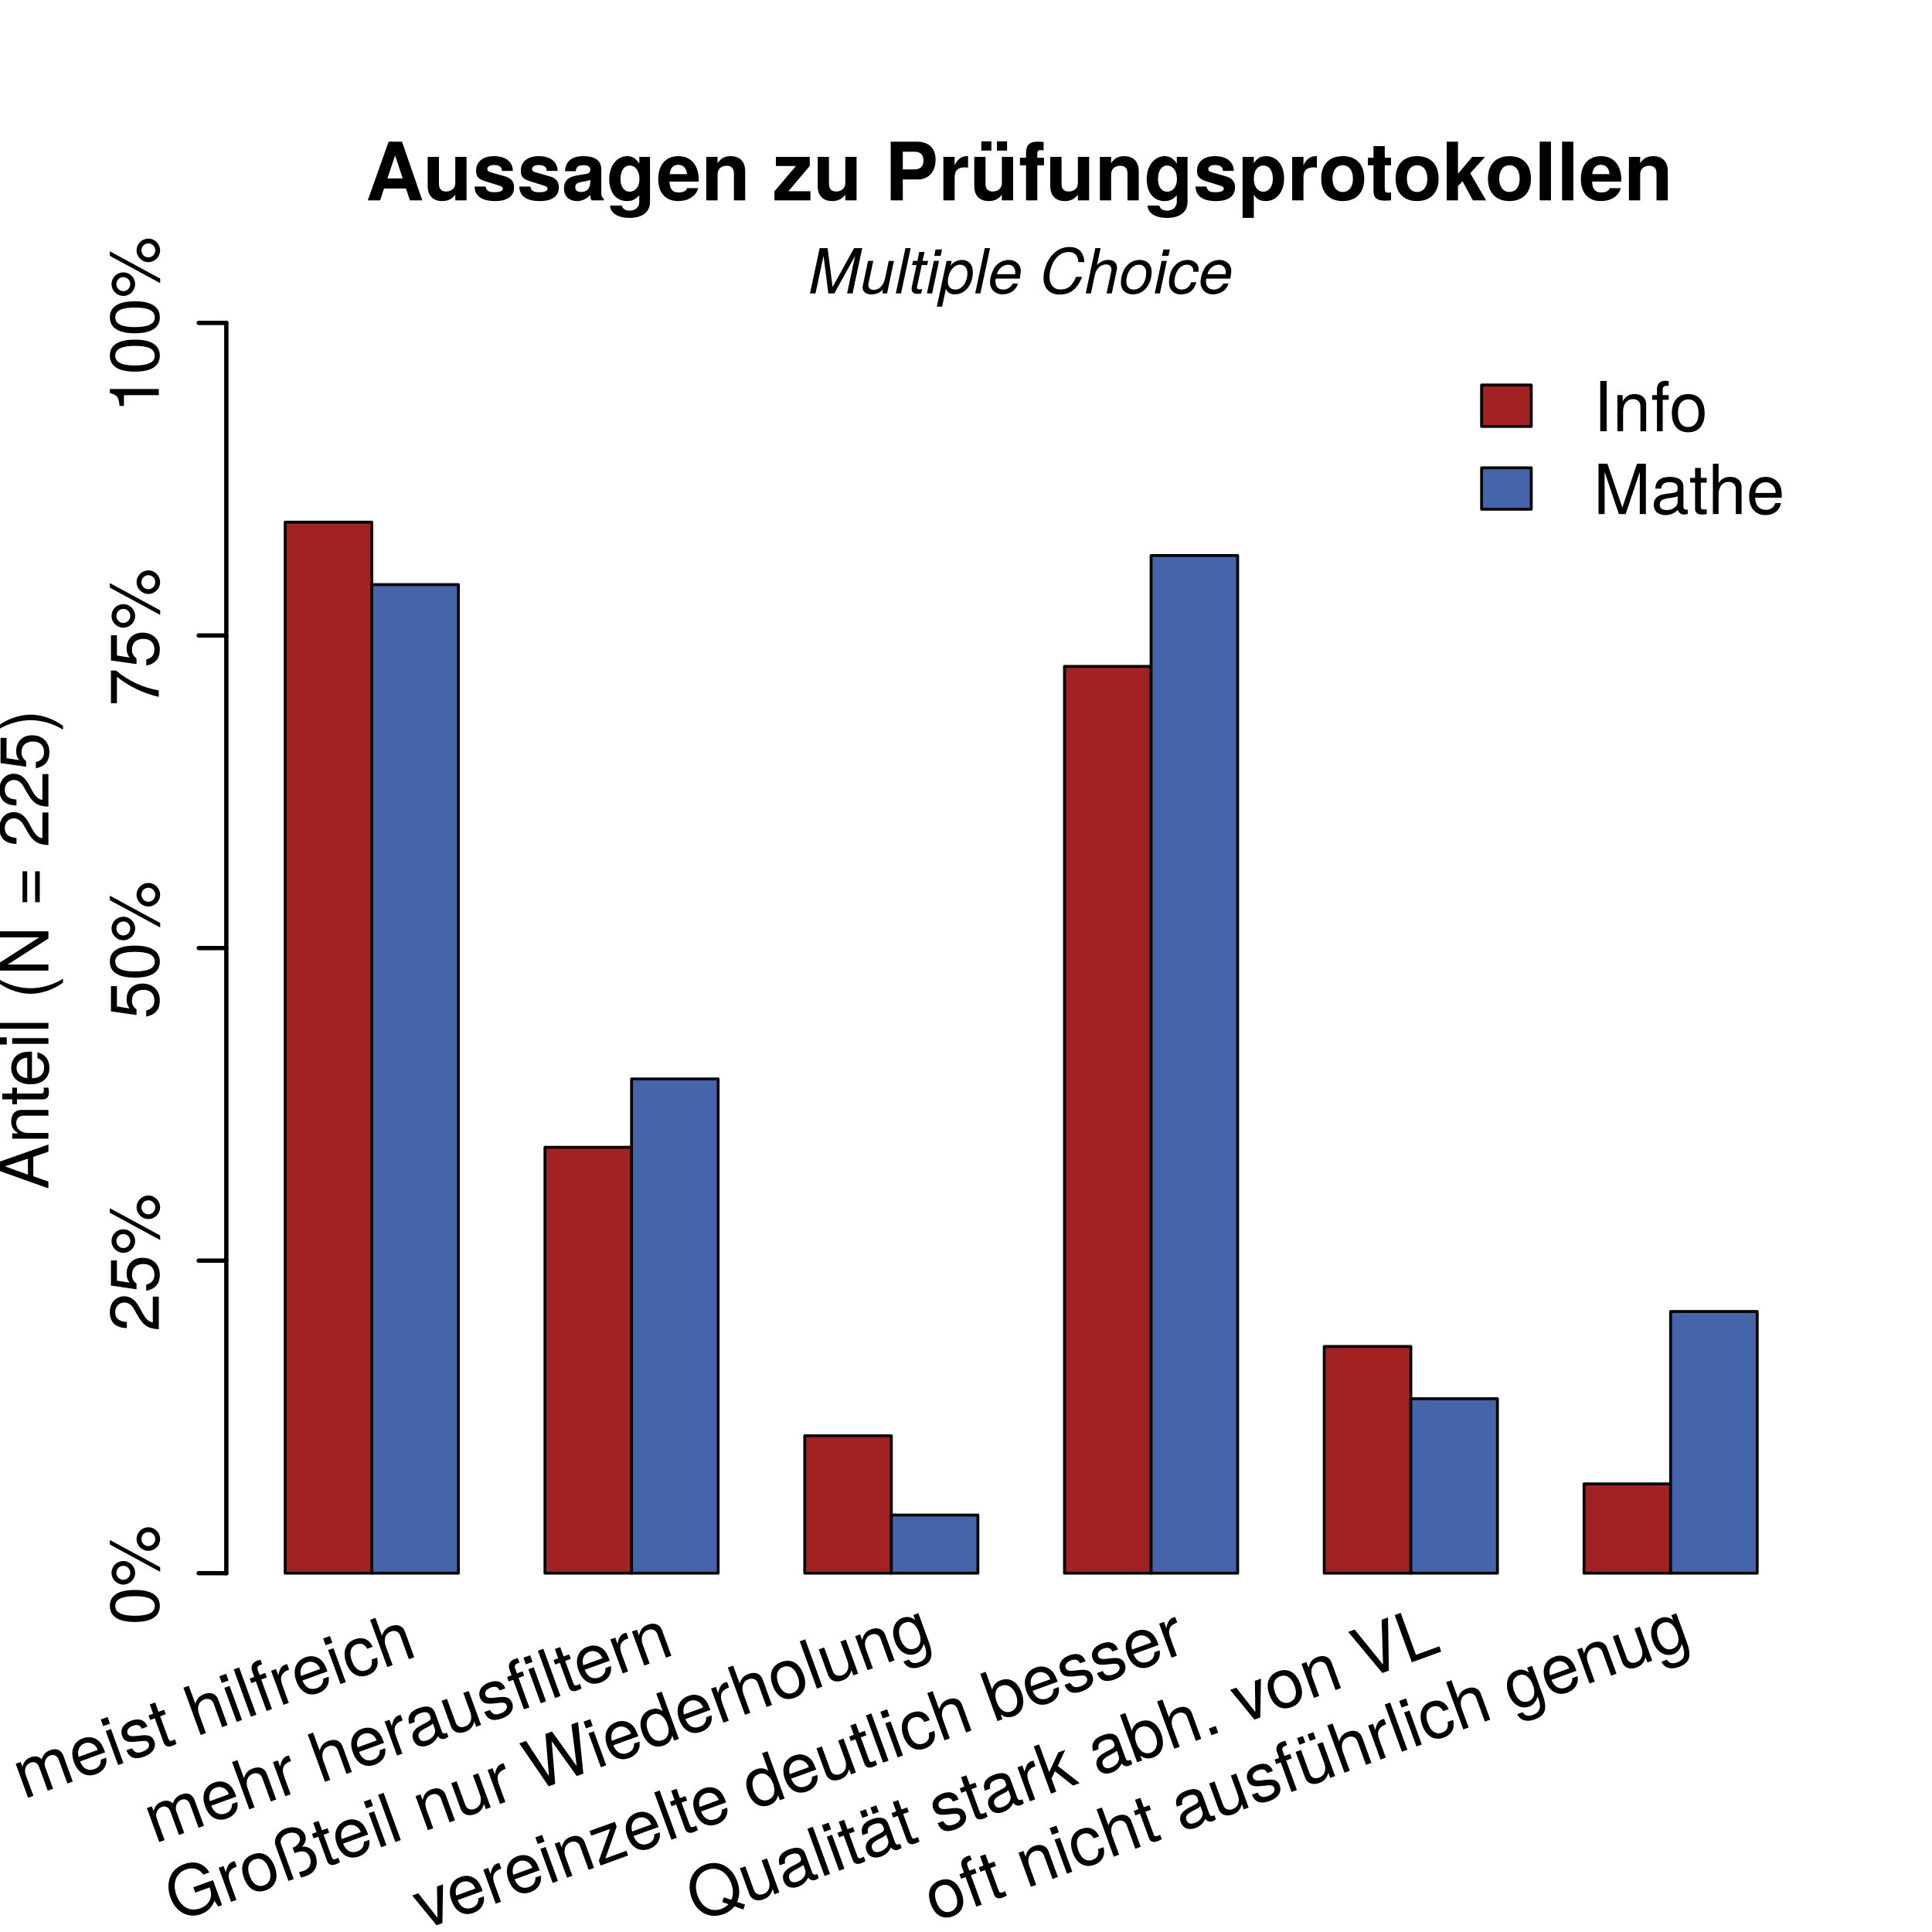 <?xml version="1.0" encoding="UTF-8"?>
<svg xmlns="http://www.w3.org/2000/svg" xmlns:xlink="http://www.w3.org/1999/xlink" width="504pt" height="504pt" viewBox="0 0 504 504" version="1.1">
<defs>
<g>
<symbol overflow="visible" id="glyph0-0">
<path style="stroke:none;" d=""/>
</symbol>
<symbol overflow="visible" id="glyph0-1">
<path style="stroke:none;" d="M 14.766 0 L 9.469 -15.312 L 5.984 -15.312 L 0.547 0 L 3.766 0 L 4.781 -3.094 L 10.516 -3.094 L 11.531 0 Z M 9.656 -5.719 L 5.672 -5.719 L 7.672 -11.703 Z M 9.656 -5.719 "/>
</symbol>
<symbol overflow="visible" id="glyph0-2">
<path style="stroke:none;" d="M 11.359 0 L 11.359 -11.344 L 8.422 -11.344 L 8.422 -4.531 C 8.422 -3.188 7.469 -2.312 6.047 -2.312 C 4.781 -2.312 4.156 -2.984 4.156 -4.344 L 4.156 -11.344 L 1.219 -11.344 L 1.219 -3.734 C 1.219 -1.234 2.609 0.188 5.016 0.188 C 6.547 0.188 7.578 -0.375 8.422 -1.484 L 8.422 0 Z M 11.359 0 "/>
</symbol>
<symbol overflow="visible" id="glyph0-3">
<path style="stroke:none;" d="M 10.922 -3.359 L 10.922 -3.5 C 10.922 -4.812 10.188 -5.781 8.688 -6.219 L 4.984 -7.281 C 4.156 -7.516 3.953 -7.703 3.953 -8.172 C 3.953 -8.797 4.625 -9.219 5.656 -9.219 C 7.062 -9.219 7.75 -8.719 7.766 -7.688 L 10.609 -7.688 C 10.562 -10.078 8.719 -11.531 5.672 -11.531 C 2.797 -11.531 1.016 -10.078 1.016 -7.75 C 1.016 -6.359 1.391 -5.609 3.484 -4.953 L 7 -3.859 C 7.734 -3.641 7.984 -3.406 7.984 -3.094 C 7.984 -2.391 7.156 -2.125 5.797 -2.125 C 4.453 -2.125 3.734 -2.375 3.484 -3.594 L 0.609 -3.594 C 0.688 -1.109 2.516 0.188 5.969 0.188 C 9.156 0.188 10.922 -1.078 10.922 -3.359 Z M 10.922 -3.359 "/>
</symbol>
<symbol overflow="visible" id="glyph0-4">
<path style="stroke:none;" d="M 11 0 L 11 -0.359 C 10.484 -0.844 10.328 -1.156 10.328 -1.75 L 10.328 -8.047 C 10.328 -10.359 8.75 -11.531 5.688 -11.531 C 2.625 -11.531 1.031 -10.234 0.844 -7.609 L 3.672 -7.609 C 3.828 -8.781 4.312 -9.156 5.75 -9.156 C 6.891 -9.156 7.453 -8.781 7.453 -8.016 C 7.453 -6.828 6.578 -6.953 5.109 -6.703 L 3.922 -6.484 C 1.688 -6.094 0.594 -5.125 0.594 -3.062 C 0.594 -0.859 2.141 0.188 4.031 0.188 C 5.297 0.188 6.453 -0.359 7.469 -1.422 C 7.469 -0.844 7.531 -0.344 7.812 0 Z M 7.453 -4.844 C 7.453 -3.156 6.609 -2.188 5.125 -2.188 C 4.141 -2.188 3.531 -2.562 3.531 -3.406 C 3.531 -4.266 3.984 -4.578 5.203 -4.812 L 6.219 -5 C 7 -5.141 7.125 -5.188 7.453 -5.359 Z M 7.453 -4.844 "/>
</symbol>
<symbol overflow="visible" id="glyph0-5">
<path style="stroke:none;" d="M 11.359 0.375 L 11.359 -11.344 L 8.562 -11.344 L 8.562 -9.594 C 7.688 -10.938 6.719 -11.531 5.422 -11.531 C 2.734 -11.531 0.719 -9.047 0.719 -5.547 C 0.719 -2.016 2.562 0.188 5.359 0.188 C 6.672 0.188 7.469 -0.203 8.562 -1.297 L 8.562 0.375 C 8.562 1.75 7.531 2.688 6.062 2.688 C 4.953 2.688 4.219 2.219 3.984 1.359 L 0.938 1.359 C 0.984 3.219 2.859 4.578 5.969 4.578 C 9.391 4.578 11.359 3.047 11.359 0.375 Z M 8.609 -5.594 C 8.609 -3.531 7.531 -2.266 6 -2.266 C 4.625 -2.266 3.656 -3.531 3.656 -5.594 C 3.656 -7.734 4.625 -9.078 6.047 -9.078 C 7.516 -9.078 8.609 -7.688 8.609 -5.594 Z M 8.609 -5.594 "/>
</symbol>
<symbol overflow="visible" id="glyph0-6">
<path style="stroke:none;" d="M 11.031 -5.25 C 11.031 -9.156 9.047 -11.531 5.719 -11.531 C 2.453 -11.531 0.469 -9.328 0.469 -5.516 C 0.469 -1.891 2.438 0.188 5.656 0.188 C 8.188 0.188 10.25 -0.969 10.906 -3.188 L 8 -3.188 C 7.75 -2.375 6.828 -2.062 5.75 -2.062 C 4.375 -2.062 3.484 -2.688 3.406 -4.891 L 11 -4.891 Z M 7.953 -6.844 L 3.438 -6.844 C 3.641 -8.422 4.375 -9.281 5.672 -9.281 C 6.938 -9.281 7.812 -8.469 7.953 -6.844 Z M 7.953 -6.844 "/>
</symbol>
<symbol overflow="visible" id="glyph0-7">
<path style="stroke:none;" d="M 11.469 0 L 11.469 -7.609 C 11.469 -10.094 10.078 -11.531 7.672 -11.531 C 6.125 -11.531 5.109 -10.969 4.266 -9.703 L 4.266 -11.344 L 1.328 -11.344 L 1.328 0 L 4.266 0 L 4.266 -6.797 C 4.266 -8.141 5.203 -9.031 6.641 -9.031 C 7.891 -9.031 8.531 -8.344 8.531 -7 L 8.531 0 Z M 11.469 0 "/>
</symbol>
<symbol overflow="visible" id="glyph0-8">
<path style="stroke:none;" d=""/>
</symbol>
<symbol overflow="visible" id="glyph0-9">
<path style="stroke:none;" d="M 9.828 0 L 9.828 -2.375 L 4.078 -2.375 L 9.641 -8.969 L 9.641 -11.344 L 0.812 -11.344 L 0.812 -8.969 L 6.047 -8.969 L 0.438 -2.375 L 0.438 0 Z M 9.828 0 "/>
</symbol>
<symbol overflow="visible" id="glyph0-10">
<path style="stroke:none;" d="M 13.297 -10.562 C 13.297 -13.625 11.547 -15.312 8.359 -15.312 L 1.594 -15.312 L 1.594 0 L 4.75 0 L 4.75 -5.453 L 8.672 -5.453 C 11.484 -5.453 13.297 -7.453 13.297 -10.562 Z M 10.141 -10.375 C 10.141 -8.812 9.359 -8.078 7.688 -8.078 L 4.75 -8.078 L 4.75 -12.688 L 7.688 -12.688 C 9.359 -12.688 10.141 -11.953 10.141 -10.375 Z M 10.141 -10.375 "/>
</symbol>
<symbol overflow="visible" id="glyph0-11">
<path style="stroke:none;" d="M 7.766 -8.531 L 7.766 -11.516 C 7.609 -11.531 7.5 -11.531 7.406 -11.531 C 6.062 -11.531 4.891 -10.641 4.266 -9.109 L 4.266 -11.344 L 1.328 -11.344 L 1.328 0 L 4.266 0 L 4.266 -6.031 C 4.266 -7.75 5.125 -8.609 6.844 -8.609 C 7.156 -8.609 7.375 -8.594 7.766 -8.531 Z M 7.766 -8.531 "/>
</symbol>
<symbol overflow="visible" id="glyph0-12">
<path style="stroke:none;" d="M 11.359 0 L 11.359 -11.344 L 8.422 -11.344 L 8.422 -4.531 C 8.422 -3.188 7.469 -2.312 6.047 -2.312 C 4.781 -2.312 4.156 -2.984 4.156 -4.344 L 4.156 -11.344 L 1.219 -11.344 L 1.219 -3.734 C 1.219 -1.234 2.609 0.188 5.016 0.188 C 6.547 0.188 7.578 -0.375 8.422 -1.484 L 8.422 0 Z M 5.688 -12.984 L 5.688 -15.391 L 3.047 -15.391 L 3.047 -12.984 Z M 9.781 -12.984 L 9.781 -15.391 L 7.141 -15.391 L 7.141 -12.984 Z M 9.781 -12.984 "/>
</symbol>
<symbol overflow="visible" id="glyph0-13">
<path style="stroke:none;" d="M 6.578 -9.156 L 6.578 -11.109 L 4.828 -11.109 L 4.828 -12.219 C 4.828 -12.812 5.078 -13.109 5.625 -13.109 C 5.875 -13.109 6.219 -13.078 6.469 -13.047 L 6.469 -15.25 C 5.922 -15.281 5.188 -15.312 4.781 -15.312 C 2.828 -15.312 1.891 -14.391 1.891 -12.469 L 1.891 -11.109 L 0.297 -11.109 L 0.297 -9.156 L 1.891 -9.156 L 1.891 0 L 4.828 0 L 4.828 -9.156 Z M 6.578 -9.156 "/>
</symbol>
<symbol overflow="visible" id="glyph0-14">
<path style="stroke:none;" d="M 12.047 -5.672 C 12.047 -9.031 10.266 -11.531 7.312 -11.531 C 5.875 -11.531 4.875 -10.922 4.156 -9.656 L 4.156 -11.344 L 1.219 -11.344 L 1.219 4.578 L 4.156 4.578 L 4.156 -1.516 C 4.875 -0.25 5.875 0.188 7.312 0.188 C 10.031 0.188 12.047 -2.219 12.047 -5.672 Z M 9.109 -5.625 C 9.109 -3.562 8.078 -2.266 6.641 -2.266 C 5.172 -2.266 4.156 -3.547 4.156 -5.672 C 4.156 -7.797 5.172 -9.078 6.641 -9.078 C 8.125 -9.078 9.109 -7.797 9.109 -5.625 Z M 9.109 -5.625 "/>
</symbol>
<symbol overflow="visible" id="glyph0-15">
<path style="stroke:none;" d="M 11.953 -5.594 C 11.953 -9.422 9.875 -11.531 6.328 -11.531 C 2.859 -11.531 0.734 -9.391 0.734 -5.672 C 0.734 -1.938 2.859 0.188 6.344 0.188 C 9.781 0.188 11.953 -1.953 11.953 -5.594 Z M 9.016 -5.625 C 9.016 -3.5 7.922 -2.188 6.344 -2.188 C 4.75 -2.188 3.672 -3.5 3.672 -5.672 C 3.672 -7.828 4.75 -9.156 6.344 -9.156 C 7.953 -9.156 9.016 -7.859 9.016 -5.625 Z M 9.016 -5.625 "/>
</symbol>
<symbol overflow="visible" id="glyph0-16">
<path style="stroke:none;" d="M 6.328 0 L 6.328 -2.062 C 6.031 -2.016 5.859 -2 5.656 -2 C 4.875 -2 4.688 -2.219 4.688 -3.234 L 4.688 -9.156 L 6.328 -9.156 L 6.328 -11.109 L 4.688 -11.109 L 4.688 -14.156 L 1.75 -14.156 L 1.75 -11.109 L 0.297 -11.109 L 0.297 -9.156 L 1.75 -9.156 L 1.75 -2.438 C 1.75 -0.656 2.688 0.078 4.625 0.078 C 5.266 0.078 5.797 0.016 6.328 0 Z M 6.328 0 "/>
</symbol>
<symbol overflow="visible" id="glyph0-17">
<path style="stroke:none;" d="M 11.516 0 L 7.375 -7.062 L 11.234 -11.344 L 7.891 -11.344 L 4.172 -6.938 L 4.172 -15.312 L 1.234 -15.312 L 1.234 0 L 4.172 0 L 4.172 -3.719 L 5.359 -5 L 8.062 0 Z M 11.516 0 "/>
</symbol>
<symbol overflow="visible" id="glyph0-18">
<path style="stroke:none;" d="M 4.344 0 L 4.344 -15.312 L 1.406 -15.312 L 1.406 0 Z M 4.344 0 "/>
</symbol>
<symbol overflow="visible" id="glyph1-0">
<path style="stroke:none;" d=""/>
</symbol>
<symbol overflow="visible" id="glyph1-1">
<path style="stroke:none;" d="M 14.031 -11.812 L 11.906 -11.812 L 6.297 -1.656 L 5 -11.812 L 2.922 -11.812 L 0.406 0 L 1.844 0 L 3.938 -9.797 L 5.188 0 L 6.75 0 L 12.172 -9.797 L 10.078 0 L 11.516 0 Z M 14.031 -11.812 "/>
</symbol>
<symbol overflow="visible" id="glyph1-2">
<path style="stroke:none;" d="M 7.016 0 L 8.812 -8.484 L 7.453 -8.484 L 6.469 -3.812 C 6.094 -2.062 4.938 -0.922 3.562 -0.922 C 2.688 -0.922 2.125 -1.406 2.125 -2.172 C 2.125 -2.297 2.141 -2.453 2.172 -2.609 L 3.422 -8.484 L 2.062 -8.484 L 0.703 -2.078 C 0.672 -1.906 0.641 -1.734 0.641 -1.516 C 0.641 -0.422 1.484 0.25 2.891 0.25 C 4.141 0.25 5.078 -0.141 6 -0.984 L 5.781 0 Z M 7.016 0 "/>
</symbol>
<symbol overflow="visible" id="glyph1-3">
<path style="stroke:none;" d="M 4.172 -11.812 L 2.797 -11.812 L 0.297 0 L 1.656 0 Z M 4.172 -11.812 "/>
</symbol>
<symbol overflow="visible" id="glyph1-4">
<path style="stroke:none;" d="M 3.562 -1.188 C 3.062 -1.062 2.984 -1.047 2.781 -1.047 C 2.438 -1.047 2.203 -1.234 2.203 -1.484 C 2.203 -1.547 2.219 -1.625 2.234 -1.719 L 3.453 -7.406 L 4.891 -7.406 L 5.125 -8.484 L 3.672 -8.484 L 4.188 -10.828 L 2.812 -10.828 L 2.312 -8.484 L 1.172 -8.484 L 0.938 -7.406 L 2.094 -7.406 L 0.859 -1.672 C 0.828 -1.5 0.812 -1.328 0.812 -1.172 C 0.812 -0.375 1.359 0.109 2.25 0.109 C 2.578 0.109 3.078 0.062 3.312 0 Z M 3.562 -1.188 "/>
</symbol>
<symbol overflow="visible" id="glyph1-5">
<path style="stroke:none;" d="M 1.672 0 L 3.469 -8.484 L 2.109 -8.484 L 0.312 0 Z M 4.25 -11.453 L 2.562 -11.453 L 2.203 -9.781 L 3.891 -9.781 Z M 4.25 -11.453 "/>
</symbol>
<symbol overflow="visible" id="glyph1-6">
<path style="stroke:none;" d="M 8.688 -5.578 C 8.688 -7.516 7.594 -8.734 5.859 -8.734 C 4.719 -8.734 3.312 -8.047 2.875 -7.125 L 3.156 -8.484 L 1.844 -8.484 L -0.703 3.453 L 0.672 3.453 L 1.656 -1.172 C 2.172 -0.172 2.828 0.25 3.984 0.25 C 6.75 0.25 8.688 -2.328 8.688 -5.578 Z M 7.266 -5.25 C 7.266 -3.016 5.953 -1 4.109 -1 C 2.938 -1 2.172 -1.75 2.172 -3.047 C 2.172 -5.344 3.547 -7.484 5.328 -7.484 C 6.547 -7.484 7.266 -6.641 7.266 -5.25 Z M 7.266 -5.25 "/>
</symbol>
<symbol overflow="visible" id="glyph1-7">
<path style="stroke:none;" d="M 8.328 -3.859 L 8.359 -4.062 C 8.5 -4.844 8.594 -5.531 8.594 -5.969 C 8.594 -7.516 7.25 -8.734 5.5 -8.734 C 4.078 -8.734 2.719 -8.062 1.906 -6.984 C 1.156 -5.969 0.562 -4.188 0.562 -2.875 C 0.562 -1.188 1.812 0.25 3.797 0.25 C 5.734 0.25 7.375 -0.828 7.875 -2.578 L 6.516 -2.578 C 5.969 -1.594 5.109 -1 4.016 -1 C 2.734 -1 2 -1.734 2 -3.109 C 1.984 -3.391 2 -3.547 2.078 -3.859 Z M 7.125 -5.016 L 2.359 -5.016 C 2.766 -6.453 3.969 -7.484 5.281 -7.484 C 6.438 -7.484 7.156 -6.703 7.156 -5.5 C 7.156 -5.328 7.141 -5.219 7.125 -5.016 Z M 7.125 -5.016 "/>
</symbol>
<symbol overflow="visible" id="glyph1-8">
<path style="stroke:none;" d=""/>
</symbol>
<symbol overflow="visible" id="glyph1-9">
<path style="stroke:none;" d="M 11.094 -4.312 L 9.516 -4.312 C 8.484 -2 7.469 -1.016 5.375 -1.016 C 3.688 -1.016 2.578 -2.328 2.578 -4.297 C 2.578 -5.766 3.062 -7.406 3.891 -8.641 C 4.875 -10.094 6.062 -10.797 7.547 -10.797 C 9.188 -10.797 9.984 -9.906 10.109 -8.156 L 11.672 -8.156 C 11.531 -10.797 10.062 -12.109 7.828 -12.109 C 5.938 -12.109 4.359 -11.344 3.094 -9.812 C 1.812 -8.281 1.016 -6.031 1.016 -4 C 1.016 -1.422 2.562 0.297 5.156 0.297 C 8 0.297 9.719 -1.031 11.094 -4.312 Z M 11.094 -4.312 "/>
</symbol>
<symbol overflow="visible" id="glyph1-10">
<path style="stroke:none;" d="M 8.422 -6.094 C 8.469 -6.297 8.484 -6.5 8.484 -6.688 C 8.484 -7.969 7.672 -8.734 6.297 -8.734 C 5.094 -8.734 4.297 -8.391 3.266 -7.438 L 4.203 -11.812 L 2.828 -11.812 L 0.328 0 L 1.688 0 L 2.672 -4.688 C 3.047 -6.469 4.203 -7.562 5.672 -7.562 C 6.5 -7.562 7.047 -7.016 7.047 -6.188 C 7.047 -6 7.047 -6 6.953 -5.562 L 5.766 0 L 7.125 0 Z M 8.422 -6.094 "/>
</symbol>
<symbol overflow="visible" id="glyph1-11">
<path style="stroke:none;" d="M 8.516 -5.703 C 8.516 -7.422 7.359 -8.734 5.406 -8.734 C 2.359 -8.734 0.5 -5.938 0.5 -2.719 C 0.5 -0.922 1.766 0.25 3.578 0.25 C 6.531 0.25 8.516 -2.328 8.516 -5.703 Z M 7.094 -5.391 C 7.094 -2.984 5.734 -1 3.812 -1 C 2.656 -1 1.922 -1.75 1.922 -3.047 C 1.922 -5.391 3.297 -7.484 5.203 -7.484 C 6.406 -7.484 7.094 -6.703 7.094 -5.391 Z M 7.094 -5.391 "/>
</symbol>
<symbol overflow="visible" id="glyph1-12">
<path style="stroke:none;" d="M 7.578 -2.922 L 6.219 -2.922 C 5.734 -1.594 4.875 -1 3.703 -1 C 2.594 -1 1.859 -1.734 1.859 -3 C 1.859 -5.297 3.172 -7.484 5.125 -7.484 C 6.141 -7.484 6.766 -6.922 6.766 -6 C 6.766 -5.891 6.766 -5.781 6.75 -5.641 L 8.125 -5.641 L 8.141 -5.875 C 8.156 -6.125 8.172 -6.297 8.172 -6.359 C 8.172 -7.578 7.078 -8.734 5.359 -8.734 C 2.391 -8.734 0.438 -6.234 0.438 -2.812 C 0.438 -1.047 1.609 0.25 3.484 0.25 C 5.578 0.25 6.922 -0.609 7.578 -2.922 Z M 7.578 -2.922 "/>
</symbol>
<symbol overflow="visible" id="glyph2-0">
<path style="stroke:none;" d=""/>
</symbol>
<symbol overflow="visible" id="glyph2-1">
<path style="stroke:none;" d="M 0 -11.75 L -13.125 -7.141 L -13.125 -4.984 L 0 -0.312 L 0 -2.094 L -3.938 -3.469 L -3.938 -8.531 L 0 -9.875 Z M -5.344 -8.062 L -5.344 -3.891 L -11.328 -6.047 Z M -5.344 -8.062 "/>
</symbol>
<symbol overflow="visible" id="glyph2-2">
<path style="stroke:none;" d="M 0 -8.766 L -7.125 -8.766 C -8.688 -8.766 -9.703 -7.594 -9.703 -5.781 C -9.703 -4.375 -9.156 -3.469 -7.844 -2.641 L -9.438 -2.641 L -9.438 -1.266 L 0 -1.266 L 0 -2.75 L -5.203 -2.75 C -7.125 -2.75 -8.391 -3.797 -8.391 -5.328 C -8.391 -6.516 -7.672 -7.266 -6.531 -7.266 L 0 -7.266 Z M 0 -8.766 "/>
</symbol>
<symbol overflow="visible" id="glyph2-3">
<path style="stroke:none;" d="M 0 -4.578 L -1.266 -4.578 C -1.203 -4.375 -1.188 -4.141 -1.188 -3.859 C -1.188 -3.203 -1.375 -3.031 -2.031 -3.031 L -8.203 -3.031 L -8.203 -4.578 L -9.438 -4.578 L -9.438 -3.031 L -12.031 -3.031 L -12.031 -1.531 L -9.438 -1.531 L -9.438 -0.25 L -8.203 -0.25 L -8.203 -1.531 L -1.375 -1.531 C -0.406 -1.531 0.125 -2.172 0.125 -3.344 C 0.125 -3.703 0.094 -4.062 0 -4.578 Z M 0 -4.578 "/>
</symbol>
<symbol overflow="visible" id="glyph2-4">
<path style="stroke:none;" d="M -4.281 -9.234 C -5.656 -9.234 -6.516 -9.125 -7.219 -8.859 C -8.766 -8.25 -9.703 -6.797 -9.703 -5.047 C -9.703 -2.406 -7.766 -0.719 -4.656 -0.719 C -1.562 -0.719 0.266 -2.359 0.266 -5 C 0.266 -7.156 -0.953 -8.656 -2.859 -9.031 L -2.859 -7.531 C -1.625 -7.109 -1.109 -6.266 -1.109 -5.062 C -1.109 -3.484 -2.125 -2.328 -4.281 -2.281 Z M -5.609 -7.625 C -5.609 -7.625 -5.547 -7.625 -5.516 -7.609 L -5.516 -2.328 C -7.188 -2.453 -8.312 -3.516 -8.312 -5.016 C -8.312 -6.5 -7.094 -7.625 -5.609 -7.625 Z M -5.609 -7.625 "/>
</symbol>
<symbol overflow="visible" id="glyph2-5">
<path style="stroke:none;" d="M 0 -2.75 L -9.438 -2.75 L -9.438 -1.266 L 0 -1.266 Z M -10.859 -2.953 L -12.719 -2.953 L -12.719 -1.078 L -10.859 -1.078 Z M -10.859 -2.953 "/>
</symbol>
<symbol overflow="visible" id="glyph2-6">
<path style="stroke:none;" d="M 0 -2.719 L -13.125 -2.719 L -13.125 -1.219 L 0 -1.219 Z M 0 -2.719 "/>
</symbol>
<symbol overflow="visible" id="glyph2-7">
<path style="stroke:none;" d=""/>
</symbol>
<symbol overflow="visible" id="glyph2-8">
<path style="stroke:none;" d="M 3.812 -5.234 C 1.234 -3.656 -1.781 -2.766 -4.656 -2.766 C -7.531 -2.766 -10.562 -3.656 -13.125 -5.234 L -13.125 -4.25 C -10.766 -2.453 -7.484 -1.312 -4.656 -1.312 C -1.812 -1.312 1.453 -2.453 3.812 -4.25 Z M 3.812 -5.234 "/>
</symbol>
<symbol overflow="visible" id="glyph2-9">
<path style="stroke:none;" d="M 0 -11.625 L -13.125 -11.625 L -13.125 -10.047 L -2.391 -10.047 L -13.125 -3.188 L -13.125 -1.375 L 0 -1.375 L 0 -2.953 L -10.641 -2.953 L 0 -9.734 Z M 0 -11.625 "/>
</symbol>
<symbol overflow="visible" id="glyph2-10">
<path style="stroke:none;" d="M -5.531 -9.281 L -6.75 -9.281 L -6.75 -1.219 L -5.531 -1.219 Z M -2.25 -9.281 L -3.469 -9.281 L -3.469 -1.219 L -2.25 -1.219 Z M -2.25 -9.281 "/>
</symbol>
<symbol overflow="visible" id="glyph2-11">
<path style="stroke:none;" d="M -9.016 -9.203 C -11.172 -9.203 -12.766 -7.531 -12.766 -5.109 C -12.766 -2.5 -11.438 -0.984 -8.328 -0.906 L -8.328 -2.484 C -10.469 -2.609 -11.375 -3.484 -11.375 -5.062 C -11.375 -6.5 -10.344 -7.578 -8.984 -7.578 C -7.969 -7.578 -7.109 -6.984 -6.469 -5.844 L -5.531 -4.188 C -4.016 -1.531 -2.812 -0.75 0 -0.609 L 0 -9.109 L -1.562 -9.109 L -1.562 -2.391 C -2.609 -2.562 -3.281 -3.125 -4.188 -4.703 L -5.172 -6.5 C -6.125 -8.281 -7.453 -9.203 -9.016 -9.203 Z M -9.016 -9.203 "/>
</symbol>
<symbol overflow="visible" id="glyph2-12">
<path style="stroke:none;" d="M -4.234 -9.234 C -6.75 -9.234 -8.406 -7.562 -8.406 -5.109 C -8.406 -4.219 -8.172 -3.484 -7.625 -2.75 L -10.922 -3.266 L -10.922 -8.562 L -12.484 -8.562 L -12.484 -1.984 L -5.812 -1.031 L -5.812 -2.484 C -6.703 -3.219 -7 -3.828 -7 -4.828 C -7 -6.531 -5.906 -7.609 -4.016 -7.609 C -2.172 -7.609 -1.141 -6.547 -1.141 -4.828 C -1.141 -3.438 -1.844 -2.594 -3.281 -2.219 L -3.281 -0.625 C -0.734 -1.156 0.266 -2.594 0.266 -4.859 C 0.266 -7.438 -1.531 -9.234 -4.234 -9.234 Z M -4.234 -9.234 "/>
</symbol>
<symbol overflow="visible" id="glyph2-13">
<path style="stroke:none;" d="M -4.641 -4.609 C -7.484 -4.609 -10.766 -3.469 -13.125 -1.672 L -13.125 -0.688 C -10.547 -2.266 -7.531 -3.156 -4.641 -3.156 C -1.781 -3.156 1.266 -2.266 3.812 -0.688 L 3.812 -1.672 C 1.453 -3.469 -1.812 -4.609 -4.641 -4.609 Z M -4.641 -4.609 "/>
</symbol>
<symbol overflow="visible" id="glyph2-14">
<path style="stroke:none;" d="M -6.141 -9.125 C -10.562 -9.125 -12.766 -7.719 -12.766 -4.953 C -12.766 -2.203 -10.531 -0.781 -6.25 -0.781 C -1.938 -0.781 0.266 -2.219 0.266 -4.953 C 0.266 -7.656 -1.938 -9.125 -6.141 -9.125 Z M -6.281 -7.5 C -2.656 -7.5 -1.047 -6.672 -1.047 -4.906 C -1.047 -3.234 -2.734 -2.391 -6.234 -2.391 C -9.719 -2.391 -11.359 -3.234 -11.359 -4.953 C -11.359 -6.656 -9.703 -7.5 -6.281 -7.5 Z M -6.281 -7.5 "/>
</symbol>
<symbol overflow="visible" id="glyph2-15">
<path style="stroke:none;" d="M -9.219 -6.656 C -10.969 -6.656 -12.328 -5.312 -12.328 -3.578 C -12.328 -1.906 -10.938 -0.516 -9.25 -0.516 C -7.562 -0.516 -6.172 -1.906 -6.172 -3.594 C -6.172 -5.281 -7.562 -6.656 -9.219 -6.656 Z M -9.234 -5.422 C -8.25 -5.422 -7.438 -4.594 -7.438 -3.594 C -7.438 -2.594 -8.266 -1.766 -9.25 -1.766 C -10.266 -1.766 -11.062 -2.594 -11.062 -3.578 C -11.062 -4.609 -10.266 -5.422 -9.234 -5.422 Z M -12.766 -12.156 L -12.766 -10.969 L 0.359 -3.859 L 0.359 -5.047 Z M -2.703 -15.469 C -4.422 -15.469 -5.797 -14.109 -5.797 -12.391 C -5.797 -10.703 -4.406 -9.328 -2.734 -9.328 C -1.047 -9.328 0.344 -10.703 0.344 -12.406 C 0.344 -14.062 -1.047 -15.469 -2.703 -15.469 Z M -2.703 -14.219 C -1.734 -14.219 -0.922 -13.391 -0.922 -12.406 C -0.922 -11.391 -1.734 -10.562 -2.734 -10.562 C -3.719 -10.562 -4.531 -11.391 -4.531 -12.391 C -4.531 -13.406 -3.719 -14.219 -2.703 -14.219 Z M -2.703 -14.219 "/>
</symbol>
<symbol overflow="visible" id="glyph2-16">
<path style="stroke:none;" d="M -11.156 -9.359 L -12.484 -9.359 L -12.484 -0.828 L -10.922 -0.828 L -10.922 -7.719 C -7.719 -5.188 -4 -3.391 0 -2.484 L 0 -4.172 C -4.125 -4.875 -7.969 -6.672 -11.156 -9.359 Z M -11.156 -9.359 "/>
</symbol>
<symbol overflow="visible" id="glyph2-17">
<path style="stroke:none;" d="M 0 -6.25 L -12.766 -6.25 L -12.766 -5.203 C -10.797 -4.641 -10.531 -4.281 -10.219 -1.844 L -9.094 -1.844 L -9.094 -4.656 L 0 -4.656 Z M 0 -6.25 "/>
</symbol>
<symbol overflow="visible" id="glyph3-0">
<path style="stroke:none;" d=""/>
</symbol>
<symbol overflow="visible" id="glyph3-1">
<path style="stroke:none;" d="M 12.859 -4.688 L 10.438 -11.344 C 9.859 -12.922 8.672 -13.484 7.016 -12.875 C 5.812 -12.453 5.234 -11.828 4.766 -10.531 C 3.906 -11.281 3.047 -11.438 1.906 -11.016 C 0.703 -10.594 0.094 -9.859 -0.281 -8.516 L -0.75 -9.781 L -2.031 -9.312 L 1.203 -0.438 L 2.594 -0.953 L 0.562 -6.516 C 0.094 -7.812 0.656 -9.172 1.812 -9.594 C 2.859 -9.984 3.688 -9.531 4.109 -8.406 L 6.328 -2.297 L 7.719 -2.812 L 5.688 -8.375 C 5.219 -9.672 5.797 -11.047 6.953 -11.469 C 7.984 -11.844 8.828 -11.391 9.234 -10.281 L 11.453 -4.172 Z M 12.859 -4.688 "/>
</symbol>
<symbol overflow="visible" id="glyph3-2">
<path style="stroke:none;" d="M 7.203 -7.172 C 6.734 -8.469 6.344 -9.25 5.859 -9.812 C 4.75 -11.062 3.078 -11.453 1.438 -10.844 C -1.047 -9.953 -1.984 -7.547 -0.922 -4.625 C 0.141 -1.719 2.312 -0.562 4.797 -1.453 C 6.812 -2.203 7.812 -3.844 7.5 -5.781 L 6.094 -5.266 C 6.125 -3.969 5.516 -3.188 4.375 -2.781 C 2.906 -2.234 1.453 -2.797 0.672 -4.797 Z M 5.25 -7.875 C 5.25 -7.875 5.281 -7.828 5.266 -7.797 L 0.297 -5.984 C -0.141 -7.594 0.453 -9.016 1.875 -9.531 C 3.266 -10.031 4.75 -9.281 5.25 -7.875 Z M 5.25 -7.875 "/>
</symbol>
<symbol overflow="visible" id="glyph3-3">
<path style="stroke:none;" d="M 2.578 -0.938 L -0.656 -9.812 L -2.047 -9.312 L 1.188 -0.438 Z M -0.938 -11.219 L -1.562 -12.969 L -3.328 -12.328 L -2.703 -10.578 Z M -0.938 -11.219 "/>
</symbol>
<symbol overflow="visible" id="glyph3-4">
<path style="stroke:none;" d="M 6.859 -5.312 C 6.375 -6.625 5.391 -7.016 3.469 -6.797 L 2.016 -6.641 C 0.766 -6.484 0.141 -6.688 -0.094 -7.297 C -0.391 -8.125 0.156 -8.906 1.297 -9.312 C 2.422 -9.734 3.219 -9.469 3.594 -8.547 L 5.094 -9.094 C 4.438 -10.828 2.922 -11.391 0.891 -10.656 C -1.188 -9.906 -2.125 -8.328 -1.531 -6.703 C -1.031 -5.297 -0.078 -4.906 2.188 -5.172 L 3.641 -5.328 C 4.703 -5.438 5.203 -5.312 5.438 -4.656 C 5.734 -3.844 5.094 -3.031 3.859 -2.578 C 2.594 -2.125 1.766 -2.156 1.078 -3.453 L -0.406 -2.906 C 0.406 -0.891 1.891 -0.406 4.203 -1.25 C 6.438 -2.062 7.484 -3.609 6.859 -5.312 Z M 6.859 -5.312 "/>
</symbol>
<symbol overflow="visible" id="glyph3-5">
<path style="stroke:none;" d="M 4.297 -1.562 L 3.859 -2.75 C 3.703 -2.625 3.484 -2.531 3.219 -2.422 C 2.609 -2.203 2.375 -2.328 2.156 -2.938 L 0.031 -8.734 L 1.484 -9.266 L 1.062 -10.438 L -0.391 -9.906 L -1.266 -12.344 L -2.672 -11.844 L -1.797 -9.406 L -3 -8.953 L -2.578 -7.781 L -1.375 -8.234 L 0.969 -1.828 C 1.297 -0.906 2.094 -0.625 3.188 -1.016 C 3.531 -1.141 3.844 -1.297 4.297 -1.562 Z M 4.297 -1.562 "/>
</symbol>
<symbol overflow="visible" id="glyph3-6">
<path style="stroke:none;" d=""/>
</symbol>
<symbol overflow="visible" id="glyph3-7">
<path style="stroke:none;" d="M 8.219 -3 L 5.781 -9.688 C 5.234 -11.188 3.844 -11.734 2.125 -11.109 C 0.875 -10.641 0.25 -9.969 -0.203 -8.594 L -1.906 -13.266 L -3.297 -12.766 L 1.188 -0.438 L 2.578 -0.938 L 0.797 -5.828 C 0.141 -7.625 0.656 -9.172 2.109 -9.703 C 3.109 -10.078 4.156 -9.797 4.578 -8.625 L 6.812 -2.484 Z M 8.219 -3 "/>
</symbol>
<symbol overflow="visible" id="glyph3-8">
<path style="stroke:none;" d="M 2.562 -0.938 L -1.922 -13.266 L -3.344 -12.75 L 1.141 -0.422 Z M 2.562 -0.938 "/>
</symbol>
<symbol overflow="visible" id="glyph3-9">
<path style="stroke:none;" d="M 1.547 -9.297 L 1.125 -10.469 L -0.344 -9.922 L -0.844 -11.297 C -1.047 -11.875 -0.828 -12.312 -0.188 -12.547 C -0.062 -12.594 -0.031 -12.609 0.312 -12.719 L -0.109 -13.891 C -0.469 -13.828 -0.641 -13.781 -0.938 -13.672 C -2.234 -13.203 -2.75 -12.188 -2.281 -10.906 L -1.75 -9.422 L -2.922 -8.984 L -2.5 -7.812 L -1.328 -8.25 L 1.484 -0.547 L 2.891 -1.047 L 0.078 -8.75 Z M 1.547 -9.297 "/>
</symbol>
<symbol overflow="visible" id="glyph3-10">
<path style="stroke:none;" d="M 2.656 -9.625 L 2.141 -11.047 C 1.891 -11 1.766 -10.969 1.578 -10.906 C 0.672 -10.578 0.156 -9.766 -0.172 -8.141 L -0.766 -9.766 L -2.047 -9.312 L 1.188 -0.438 L 2.578 -0.938 L 0.906 -5.531 C 0.172 -7.531 0.484 -8.781 2.656 -9.625 Z M 2.656 -9.625 "/>
</symbol>
<symbol overflow="visible" id="glyph3-11">
<path style="stroke:none;" d="M 6.969 -5.984 L 5.547 -5.469 C 5.828 -3.953 5.312 -3.109 4.109 -2.672 C 2.547 -2.109 1.188 -2.984 0.422 -5.078 C -0.391 -7.297 0.062 -8.875 1.609 -9.438 C 2.797 -9.859 3.781 -9.438 4.406 -8.281 L 5.828 -8.797 C 4.875 -10.891 3.141 -11.469 1.156 -10.75 C -1.234 -9.891 -2.125 -7.484 -1.047 -4.531 C -0.016 -1.672 2.141 -0.5 4.547 -1.375 C 6.656 -2.141 7.531 -3.891 6.969 -5.984 Z M 6.969 -5.984 "/>
</symbol>
<symbol overflow="visible" id="glyph3-12">
<path style="stroke:none;" d="M 9.031 -3.328 L 8.641 -4.391 C 8.5 -4.312 8.438 -4.297 8.359 -4.266 C 7.859 -4.078 7.5 -4.234 7.344 -4.672 L 5.547 -9.594 C 4.969 -11.172 3.516 -11.609 1.344 -10.812 C -0.812 -10.031 -1.828 -8.719 -1.172 -6.641 L 0.266 -7.156 C -0.031 -8.297 0.438 -9 1.75 -9.484 C 3.031 -9.953 3.906 -9.734 4.219 -8.875 L 4.344 -8.516 C 4.562 -7.922 4.297 -7.531 3.234 -7 C 1.328 -6.031 1.047 -5.828 0.594 -5.422 C -0.281 -4.641 -0.531 -3.625 -0.141 -2.562 C 0.453 -0.938 1.922 -0.406 3.719 -1.062 C 4.844 -1.484 5.781 -2.344 6.266 -3.469 C 6.641 -2.828 7.438 -2.562 8.141 -2.812 C 8.422 -2.922 8.625 -3.031 9.031 -3.328 Z M 5.469 -5.453 C 5.922 -4.188 4.938 -2.906 3.562 -2.406 C 2.453 -2.016 1.688 -2.156 1.344 -3.125 C 1 -4.062 1.453 -4.688 2.891 -5.469 C 4.312 -6.203 4.594 -6.375 4.984 -6.766 Z M 5.469 -5.453 "/>
</symbol>
<symbol overflow="visible" id="glyph3-13">
<path style="stroke:none;" d="M 8.156 -2.969 L 4.922 -11.844 L 3.516 -11.328 L 5.297 -6.438 C 5.969 -4.609 5.438 -3.094 3.969 -2.562 C 2.859 -2.156 1.891 -2.562 1.516 -3.625 L -0.734 -9.781 L -2.141 -9.281 L 0.312 -2.562 C 0.844 -1.094 2.297 -0.547 4.016 -1.172 C 5.328 -1.656 5.969 -2.406 6.391 -3.859 L 6.891 -2.5 Z M 8.156 -2.969 "/>
</symbol>
<symbol overflow="visible" id="glyph3-14">
<path style="stroke:none;" d="M 1.547 -9.297 L 1.125 -10.469 L -0.344 -9.922 L -0.844 -11.297 C -1.047 -11.875 -0.828 -12.312 -0.188 -12.547 C -0.062 -12.594 -0.031 -12.609 0.312 -12.719 L -0.109 -13.891 C -0.469 -13.828 -0.641 -13.781 -0.938 -13.672 C -2.234 -13.203 -2.75 -12.188 -2.281 -10.906 L -1.75 -9.422 L -2.922 -8.984 L -2.5 -7.812 L -1.328 -8.25 L 1.484 -0.547 L 2.891 -1.047 L 0.078 -8.75 Z M 7.25 -2.641 L 4.016 -11.516 L 2.625 -11 L 5.859 -2.125 Z M 3.719 -12.906 L 3.094 -14.656 L 1.344 -14.016 L 1.969 -12.266 Z M 3.719 -12.906 "/>
</symbol>
<symbol overflow="visible" id="glyph3-15">
<path style="stroke:none;" d="M 8.234 -3 L 5.797 -9.688 C 5.266 -11.156 3.828 -11.719 2.125 -11.109 C 0.797 -10.625 0.141 -9.797 -0.203 -8.281 L -0.75 -9.781 L -2.047 -9.312 L 1.188 -0.438 L 2.578 -0.938 L 0.797 -5.828 C 0.141 -7.625 0.688 -9.188 2.125 -9.719 C 3.25 -10.125 4.203 -9.688 4.594 -8.625 L 6.828 -2.484 Z M 8.234 -3 "/>
</symbol>
<symbol overflow="visible" id="glyph3-16">
<path style="stroke:none;" d="M 12 -4.359 L 9.625 -10.875 L 4.484 -9.016 L 5 -7.625 L 8.734 -8.984 L 8.859 -8.641 C 9.656 -6.438 8.594 -4.359 6.328 -3.547 C 3.547 -2.531 1.172 -3.953 0.078 -6.969 C -1.016 -9.984 -0.062 -12.719 2.562 -13.672 C 4.438 -14.359 6.172 -13.766 7.094 -12.312 L 8.688 -12.891 C 7.328 -15.234 4.891 -16.094 2.078 -15.062 C -1.703 -13.688 -2.781 -9.984 -1.453 -6.297 C -0.062 -2.516 3.172 -0.797 6.5 -2.016 C 8.188 -2.625 9.297 -3.719 10 -5.484 L 11 -4 Z M 12 -4.359 "/>
</symbol>
<symbol overflow="visible" id="glyph3-17">
<path style="stroke:none;" d="M 7.047 -7.5 C 5.938 -10.562 3.844 -11.734 1.281 -10.797 C -1.203 -9.891 -2.094 -7.641 -1 -4.656 C 0.078 -1.672 2.188 -0.516 4.703 -1.422 C 7.203 -2.344 8.109 -4.594 7.047 -7.5 Z M 5.562 -6.984 C 6.312 -4.922 5.797 -3.297 4.234 -2.719 C 2.672 -2.156 1.25 -3.062 0.469 -5.203 C -0.312 -7.328 0.203 -8.922 1.766 -9.484 C 3.359 -10.078 4.766 -9.188 5.562 -6.984 Z M 5.562 -6.984 "/>
</symbol>
<symbol overflow="visible" id="glyph3-18">
<path style="stroke:none;" d="M 8.234 -7.188 C 7.703 -8.625 6.281 -9.547 4.734 -9.406 C 5.609 -10.172 5.938 -11.375 5.531 -12.453 C 4.844 -14.344 2.484 -14.859 0.438 -14.125 C -1.547 -13.391 -2.812 -11.422 -2.125 -9.547 L 1.188 -0.438 L 2.578 -0.938 L -0.734 -10.047 C -1.156 -11.188 -0.297 -12.375 0.953 -12.828 C 2.188 -13.281 3.672 -13.031 4.094 -11.859 C 4.516 -10.703 3.547 -9.562 2.281 -9.094 L 2.797 -7.703 C 4.797 -8.438 6.125 -8.391 6.797 -6.547 C 7.344 -5.047 6.734 -3.641 5.281 -3.109 C 4.859 -2.953 4.391 -2.828 3.953 -2.719 L 4.453 -1.328 C 4.953 -1.438 5.438 -1.594 5.906 -1.766 C 8.234 -2.609 9.141 -4.703 8.234 -7.188 Z M 8.234 -7.188 "/>
</symbol>
<symbol overflow="visible" id="glyph3-19">
<path style="stroke:none;" d="M 11.219 -18.047 L 9.469 -17.406 L 10.844 -6.562 L 4.406 -15.562 L 2.703 -14.953 L 3.609 -3.938 L -2.359 -13.109 L -4.125 -12.469 L 3.531 -1.281 L 5.25 -1.906 L 4.328 -13.047 L 10.859 -3.953 L 12.578 -4.578 Z M 11.219 -18.047 "/>
</symbol>
<symbol overflow="visible" id="glyph3-20">
<path style="stroke:none;" d="M 8.375 -3.047 L 3.891 -15.375 L 2.484 -14.859 L 4.141 -10.281 C 3.234 -10.953 2.125 -11.109 0.938 -10.672 C -1.375 -9.828 -2.234 -7.5 -1.203 -4.672 C -0.125 -1.688 2 -0.438 4.391 -1.312 C 5.609 -1.766 6.281 -2.516 6.656 -3.906 L 7.125 -2.594 Z M 5.359 -6.938 C 6.109 -4.875 5.594 -3.266 4.109 -2.719 C 2.547 -2.141 1.047 -3.047 0.297 -5.125 C -0.453 -7.172 0.094 -8.859 1.641 -9.422 C 3.156 -9.984 4.625 -8.984 5.359 -6.938 Z M 5.359 -6.938 "/>
</symbol>
<symbol overflow="visible" id="glyph3-21">
<path style="stroke:none;" d="M 7.734 -4.469 L 5.031 -11.891 L 3.734 -11.406 L 4.219 -10.109 C 3.109 -10.922 2.078 -11.094 0.953 -10.672 C -1.297 -9.859 -2.141 -7.391 -1.094 -4.516 C -0.078 -1.734 2.156 -0.5 4.234 -1.25 C 5.344 -1.656 5.953 -2.422 6.484 -3.875 L 6.703 -3.281 C 7.547 -0.938 6.906 0.312 5.266 0.906 C 4.156 1.312 3.141 1.234 2.594 0.203 L 1.156 0.734 C 1.906 2.344 3.578 2.875 5.656 2.109 C 8.438 1.109 9.156 -0.562 7.734 -4.469 Z M 5.234 -6.859 C 6 -4.75 5.547 -3.203 4.062 -2.656 C 2.516 -2.094 1.141 -3.016 0.359 -5.156 C -0.422 -7.281 0.062 -8.875 1.578 -9.422 C 3.094 -9.969 4.453 -9.016 5.234 -6.859 Z M 5.234 -6.859 "/>
</symbol>
<symbol overflow="visible" id="glyph3-22">
<path style="stroke:none;" d="M 4.984 -11.875 L 3.406 -11.297 L 3.516 -3.172 L -1.469 -9.516 L -3.062 -8.938 L 3.281 -1.188 L 4.812 -1.75 Z M 4.984 -11.875 "/>
</symbol>
<symbol overflow="visible" id="glyph3-23">
<path style="stroke:none;" d="M 7.719 -2.812 L 7.266 -4.047 L 1.781 -2.047 L 4.719 -10.328 L 4.25 -11.594 L -2.359 -9.203 L -1.906 -7.969 L 3.031 -9.75 L 0.078 -1.453 L 0.531 -0.188 Z M 7.719 -2.812 "/>
</symbol>
<symbol overflow="visible" id="glyph3-24">
<path style="stroke:none;" d="M 7.188 -7.75 C 6.141 -10.641 4.078 -11.812 1.734 -10.969 C 0.531 -10.531 -0.172 -9.734 -0.484 -8.516 L -2.172 -13.172 L -3.578 -12.656 L 0.906 -0.328 L 2.188 -0.797 L 1.734 -2.062 C 2.781 -1.281 3.859 -1.125 5.078 -1.562 C 7.422 -2.422 8.234 -4.875 7.188 -7.75 Z M 5.75 -7.141 C 6.484 -5.125 5.938 -3.375 4.391 -2.812 C 2.906 -2.281 1.438 -3.266 0.703 -5.281 C -0.062 -7.359 0.438 -9.078 1.938 -9.531 C 3.516 -10.109 5.031 -9.125 5.75 -7.141 Z M 5.75 -7.141 "/>
</symbol>
<symbol overflow="visible" id="glyph3-25">
<path style="stroke:none;" d="M 10.328 -10.672 C 8.938 -14.484 5.547 -16.328 2 -15.047 C -1.547 -13.75 -2.969 -10.156 -1.578 -6.312 C -0.172 -2.453 3.156 -0.797 6.703 -2.094 C 7.922 -2.531 8.844 -3.188 9.625 -4.141 L 11.922 -3.312 L 12.359 -4.594 L 10.312 -5.297 C 11.016 -7.016 11.031 -8.719 10.328 -10.672 Z M 8.766 -10.094 C 9.344 -8.5 9.344 -7.188 8.797 -5.828 L 6.844 -6.5 L 6.406 -5.266 L 8.047 -4.688 C 7.453 -4.094 6.938 -3.766 6.188 -3.484 C 3.578 -2.531 1.125 -3.844 0 -6.891 C -1.094 -9.938 -0.109 -12.703 2.5 -13.656 C 5.125 -14.609 7.672 -13.125 8.766 -10.094 Z M 8.766 -10.094 "/>
</symbol>
<symbol overflow="visible" id="glyph3-26">
<path style="stroke:none;" d="M 9.031 -3.328 L 8.641 -4.391 C 8.5 -4.312 8.438 -4.297 8.359 -4.266 C 7.859 -4.078 7.5 -4.234 7.344 -4.672 L 5.547 -9.594 C 4.969 -11.172 3.516 -11.609 1.344 -10.812 C -0.812 -10.031 -1.828 -8.719 -1.172 -6.641 L 0.266 -7.156 C -0.031 -8.297 0.438 -9 1.75 -9.484 C 3.031 -9.953 3.906 -9.734 4.219 -8.875 L 4.344 -8.516 C 4.562 -7.922 4.297 -7.531 3.234 -7 C 1.328 -6.031 1.047 -5.828 0.594 -5.422 C -0.281 -4.641 -0.531 -3.625 -0.141 -2.562 C 0.453 -0.938 1.922 -0.406 3.719 -1.062 C 4.844 -1.484 5.781 -2.344 6.266 -3.469 C 6.641 -2.828 7.438 -2.562 8.141 -2.812 C 8.422 -2.922 8.625 -3.031 9.031 -3.328 Z M 5.469 -5.453 C 5.922 -4.188 4.938 -2.906 3.562 -2.406 C 2.453 -2.016 1.688 -2.156 1.344 -3.125 C 1 -4.062 1.453 -4.688 2.891 -5.469 C 4.312 -6.203 4.594 -6.375 4.984 -6.766 Z M 0.312 -11.688 L -0.312 -13.406 L -1.844 -12.844 L -1.219 -11.125 Z M 3.062 -12.688 L 2.438 -14.406 L 0.891 -13.844 L 1.516 -12.125 Z M 3.062 -12.688 "/>
</symbol>
<symbol overflow="visible" id="glyph3-27">
<path style="stroke:none;" d="M 8.484 -3.094 L 2.766 -7.578 L 4.703 -11.766 L 2.906 -11.109 L 0.516 -5.969 L -2.109 -13.188 L -3.5 -12.688 L 0.984 -0.359 L 2.375 -0.859 L 1.125 -4.312 L 2.016 -6.172 L 6.75 -2.453 Z M 8.484 -3.094 "/>
</symbol>
<symbol overflow="visible" id="glyph3-28">
<path style="stroke:none;" d="M 3.234 -1.172 L 2.594 -2.938 L 0.828 -2.297 L 1.469 -0.531 Z M 3.234 -1.172 "/>
</symbol>
<symbol overflow="visible" id="glyph3-29">
<path style="stroke:none;" d="M 6.422 -16.297 L 4.75 -15.688 L 5.125 -4 L -2.281 -13.125 L -3.969 -12.516 L 4.938 -1.797 L 6.641 -2.422 Z M 6.422 -16.297 "/>
</symbol>
<symbol overflow="visible" id="glyph3-30">
<path style="stroke:none;" d="M 9.016 -3.281 L 8.516 -4.656 L 2.422 -2.438 L -1.562 -13.391 L -3.141 -12.812 L 1.344 -0.484 Z M 9.016 -3.281 "/>
</symbol>
<symbol overflow="visible" id="glyph3-31">
<path style="stroke:none;" d="M 8.156 -2.969 L 4.922 -11.844 L 3.516 -11.328 L 5.297 -6.438 C 5.969 -4.609 5.438 -3.094 3.969 -2.562 C 2.859 -2.156 1.891 -2.562 1.516 -3.625 L -0.734 -9.781 L -2.141 -9.281 L 0.312 -2.562 C 0.844 -1.094 2.297 -0.547 4.016 -1.172 C 5.328 -1.656 5.969 -2.406 6.391 -3.859 L 6.891 -2.5 Z M 0.375 -11.703 L -0.25 -13.422 L -1.781 -12.875 L -1.156 -11.156 Z M 3.109 -12.703 L 2.484 -14.422 L 0.953 -13.859 L 1.578 -12.141 Z M 3.109 -12.703 "/>
</symbol>
<symbol overflow="visible" id="glyph4-0">
<path style="stroke:none;" d=""/>
</symbol>
<symbol overflow="visible" id="glyph4-1">
<path style="stroke:none;" d="M 3.469 0 L 3.469 -13.125 L 1.797 -13.125 L 1.797 0 Z M 3.469 0 "/>
</symbol>
<symbol overflow="visible" id="glyph4-2">
<path style="stroke:none;" d="M 8.766 0 L 8.766 -7.125 C 8.766 -8.688 7.594 -9.703 5.781 -9.703 C 4.375 -9.703 3.469 -9.156 2.641 -7.844 L 2.641 -9.438 L 1.266 -9.438 L 1.266 0 L 2.75 0 L 2.75 -5.203 C 2.75 -7.125 3.797 -8.391 5.328 -8.391 C 6.516 -8.391 7.266 -7.672 7.266 -6.531 L 7.266 0 Z M 8.766 0 "/>
</symbol>
<symbol overflow="visible" id="glyph4-3">
<path style="stroke:none;" d="M 4.641 -8.203 L 4.641 -9.438 L 3.078 -9.438 L 3.078 -10.906 C 3.078 -11.531 3.438 -11.859 4.125 -11.859 C 4.25 -11.859 4.297 -11.859 4.641 -11.844 L 4.641 -13.078 C 4.297 -13.156 4.109 -13.172 3.797 -13.172 C 2.406 -13.172 1.578 -12.391 1.578 -11.031 L 1.578 -9.438 L 0.328 -9.438 L 0.328 -8.203 L 1.578 -8.203 L 1.578 0 L 3.078 0 L 3.078 -8.203 Z M 4.641 -8.203 "/>
</symbol>
<symbol overflow="visible" id="glyph4-4">
<path style="stroke:none;" d="M 9.188 -4.641 C 9.188 -7.906 7.609 -9.703 4.891 -9.703 C 2.25 -9.703 0.641 -7.891 0.641 -4.719 C 0.641 -1.547 2.234 0.266 4.906 0.266 C 7.562 0.266 9.188 -1.547 9.188 -4.641 Z M 7.609 -4.656 C 7.609 -2.453 6.562 -1.109 4.906 -1.109 C 3.234 -1.109 2.219 -2.438 2.219 -4.719 C 2.219 -6.984 3.234 -8.312 4.906 -8.312 C 6.609 -8.312 7.609 -7 7.609 -4.656 Z M 7.609 -4.656 "/>
</symbol>
<symbol overflow="visible" id="glyph4-5">
<path style="stroke:none;" d="M 13.703 0 L 13.703 -13.125 L 11.375 -13.125 L 7.562 -1.688 L 3.672 -13.125 L 1.344 -13.125 L 1.344 0 L 2.938 0 L 2.938 -11 L 6.656 0 L 8.422 0 L 12.109 -11 L 12.109 0 Z M 13.703 0 "/>
</symbol>
<symbol overflow="visible" id="glyph4-6">
<path style="stroke:none;" d="M 9.625 -0.031 L 9.625 -1.172 C 9.469 -1.141 9.391 -1.141 9.312 -1.141 C 8.781 -1.141 8.5 -1.406 8.5 -1.875 L 8.5 -7.125 C 8.5 -8.797 7.266 -9.703 4.953 -9.703 C 2.656 -9.703 1.266 -8.812 1.172 -6.641 L 2.688 -6.641 C 2.812 -7.797 3.484 -8.312 4.891 -8.312 C 6.25 -8.312 7 -7.812 7 -6.906 L 7 -6.516 C 7 -5.891 6.625 -5.609 5.438 -5.469 C 3.312 -5.203 2.984 -5.125 2.406 -4.891 C 1.312 -4.453 0.75 -3.594 0.75 -2.453 C 0.75 -0.734 1.938 0.266 3.859 0.266 C 5.062 0.266 6.234 -0.234 7.062 -1.109 C 7.219 -0.391 7.859 0.125 8.609 0.125 C 8.906 0.125 9.141 0.094 9.625 -0.031 Z M 7 -3.266 C 7 -1.906 5.641 -1.047 4.172 -1.047 C 3 -1.047 2.328 -1.453 2.328 -2.484 C 2.328 -3.469 2.984 -3.906 4.594 -4.141 C 6.172 -4.359 6.5 -4.422 7 -4.656 Z M 7 -3.266 "/>
</symbol>
<symbol overflow="visible" id="glyph4-7">
<path style="stroke:none;" d="M 4.578 0 L 4.578 -1.266 C 4.375 -1.203 4.141 -1.188 3.859 -1.188 C 3.203 -1.188 3.031 -1.375 3.031 -2.031 L 3.031 -8.203 L 4.578 -8.203 L 4.578 -9.438 L 3.031 -9.438 L 3.031 -12.031 L 1.531 -12.031 L 1.531 -9.438 L 0.25 -9.438 L 0.25 -8.203 L 1.531 -8.203 L 1.531 -1.375 C 1.531 -0.406 2.172 0.125 3.344 0.125 C 3.703 0.125 4.062 0.094 4.578 0 Z M 4.578 0 "/>
</symbol>
<symbol overflow="visible" id="glyph4-8">
<path style="stroke:none;" d="M 8.75 0 L 8.75 -7.125 C 8.75 -8.719 7.609 -9.703 5.781 -9.703 C 4.453 -9.703 3.641 -9.281 2.75 -8.141 L 2.75 -13.125 L 1.266 -13.125 L 1.266 0 L 2.75 0 L 2.75 -5.203 C 2.75 -7.125 3.766 -8.391 5.312 -8.391 C 6.375 -8.391 7.25 -7.781 7.25 -6.531 L 7.25 0 Z M 8.75 0 "/>
</symbol>
<symbol overflow="visible" id="glyph4-9">
<path style="stroke:none;" d="M 9.234 -4.281 C 9.234 -5.656 9.125 -6.516 8.859 -7.219 C 8.25 -8.766 6.797 -9.703 5.047 -9.703 C 2.406 -9.703 0.719 -7.766 0.719 -4.656 C 0.719 -1.562 2.359 0.266 5 0.266 C 7.156 0.266 8.656 -0.953 9.031 -2.859 L 7.531 -2.859 C 7.109 -1.625 6.266 -1.109 5.062 -1.109 C 3.484 -1.109 2.328 -2.125 2.281 -4.281 Z M 7.625 -5.609 C 7.625 -5.609 7.625 -5.547 7.609 -5.516 L 2.328 -5.516 C 2.453 -7.188 3.516 -8.312 5.016 -8.312 C 6.5 -8.312 7.625 -7.094 7.625 -5.609 Z M 7.625 -5.609 "/>
</symbol>
</g>
<clipPath id="clip1">
  <path d="M 370 84.238 L 474 84.238 L 474 150 L 370 150 Z M 370 84.238 "/>
</clipPath>
</defs>
<g id="surface1">
<g style="fill:rgb(0%,0%,0%);fill-opacity:1;">
  <use xlink:href="#glyph0-1" x="95.398" y="52.266"/>
  <use xlink:href="#glyph0-2" x="110.351" y="52.266"/>
  <use xlink:href="#glyph0-3" x="123.182" y="52.266"/>
  <use xlink:href="#glyph0-3" x="134.857" y="52.266"/>
  <use xlink:href="#glyph0-4" x="146.533" y="52.266"/>
  <use xlink:href="#glyph0-5" x="158.209" y="52.266"/>
  <use xlink:href="#glyph0-6" x="171.25" y="52.266"/>
  <use xlink:href="#glyph0-7" x="182.926" y="52.266"/>
  <use xlink:href="#glyph0-8" x="195.757" y="52.266"/>
  <use xlink:href="#glyph0-9" x="201.595" y="52.266"/>
  <use xlink:href="#glyph0-2" x="212.095" y="52.266"/>
  <use xlink:href="#glyph0-8" x="224.926" y="52.266"/>
  <use xlink:href="#glyph0-10" x="230.764" y="52.266"/>
  <use xlink:href="#glyph0-11" x="244.771" y="52.266"/>
  <use xlink:href="#glyph0-12" x="252.939" y="52.266"/>
  <use xlink:href="#glyph0-13" x="265.771" y="52.266"/>
  <use xlink:href="#glyph0-2" x="272.764" y="52.266"/>
  <use xlink:href="#glyph0-7" x="285.595" y="52.266"/>
  <use xlink:href="#glyph0-5" x="298.426" y="52.266"/>
  <use xlink:href="#glyph0-3" x="311.257" y="52.266"/>
  <use xlink:href="#glyph0-14" x="322.933" y="52.266"/>
  <use xlink:href="#glyph0-11" x="335.764" y="52.266"/>
  <use xlink:href="#glyph0-15" x="343.933" y="52.266"/>
  <use xlink:href="#glyph0-16" x="356.554" y="52.266"/>
  <use xlink:href="#glyph0-15" x="363.337" y="52.266"/>
  <use xlink:href="#glyph0-17" x="376.168" y="52.266"/>
  <use xlink:href="#glyph0-15" x="387.424" y="52.266"/>
  <use xlink:href="#glyph0-18" x="400.255" y="52.266"/>
  <use xlink:href="#glyph0-18" x="406.093" y="52.266"/>
  <use xlink:href="#glyph0-6" x="411.931" y="52.266"/>
  <use xlink:href="#glyph0-7" x="423.606" y="52.266"/>
</g>
<g style="fill:rgb(0%,0%,0%);fill-opacity:1;">
  <use xlink:href="#glyph1-1" x="210.898" y="76.541"/>
  <use xlink:href="#glyph1-2" x="224.393" y="76.541"/>
  <use xlink:href="#glyph1-3" x="233.399" y="76.541"/>
  <use xlink:href="#glyph1-4" x="236.996" y="76.541"/>
  <use xlink:href="#glyph1-5" x="241.499" y="76.541"/>
  <use xlink:href="#glyph1-6" x="245.096" y="76.541"/>
  <use xlink:href="#glyph1-3" x="254.103" y="76.541"/>
  <use xlink:href="#glyph1-7" x="257.699" y="76.541"/>
  <use xlink:href="#glyph1-8" x="266.706" y="76.541"/>
  <use xlink:href="#glyph1-9" x="271.209" y="76.541"/>
  <use xlink:href="#glyph1-10" x="282.905" y="76.541"/>
  <use xlink:href="#glyph1-11" x="291.912" y="76.541"/>
  <use xlink:href="#glyph1-5" x="300.919" y="76.541"/>
  <use xlink:href="#glyph1-12" x="304.516" y="76.541"/>
  <use xlink:href="#glyph1-7" x="312.615" y="76.541"/>
</g>
<path style="fill-rule:nonzero;fill:rgb(63.529%,13.333%,13.725%);fill-opacity:1;stroke-width:0.75;stroke-linecap:round;stroke-linejoin:round;stroke:rgb(0%,0%,0%);stroke-opacity:1;stroke-miterlimit:10;" d="M 74.398 410.398 L 96.988 410.398 L 96.988 136.211 L 74.398 136.211 Z M 74.398 410.398 "/>
<path style="fill-rule:nonzero;fill:rgb(27.451%,39.216%,66.667%);fill-opacity:1;stroke-width:0.75;stroke-linecap:round;stroke-linejoin:round;stroke:rgb(0%,0%,0%);stroke-opacity:1;stroke-miterlimit:10;" d="M 96.988 410.398 L 119.578 410.398 L 119.578 152.504 L 96.988 152.504 Z M 96.988 410.398 "/>
<path style="fill-rule:nonzero;fill:rgb(63.529%,13.333%,13.725%);fill-opacity:1;stroke-width:0.75;stroke-linecap:round;stroke-linejoin:round;stroke:rgb(0%,0%,0%);stroke-opacity:1;stroke-miterlimit:10;" d="M 142.164 410.398 L 164.754 410.398 L 164.754 299.289 L 142.164 299.289 Z M 142.164 410.398 "/>
<path style="fill-rule:nonzero;fill:rgb(27.451%,39.216%,66.667%);fill-opacity:1;stroke-width:0.75;stroke-linecap:round;stroke-linejoin:round;stroke:rgb(0%,0%,0%);stroke-opacity:1;stroke-miterlimit:10;" d="M 164.754 410.398 L 187.344 410.398 L 187.344 281.453 L 164.754 281.453 Z M 164.754 410.398 "/>
<path style="fill-rule:nonzero;fill:rgb(63.529%,13.333%,13.725%);fill-opacity:1;stroke-width:0.75;stroke-linecap:round;stroke-linejoin:round;stroke:rgb(0%,0%,0%);stroke-opacity:1;stroke-miterlimit:10;" d="M 209.93 410.398 L 232.52 410.398 L 232.52 374.559 L 209.93 374.559 Z M 209.93 410.398 "/>
<path style="fill-rule:nonzero;fill:rgb(27.451%,39.216%,66.667%);fill-opacity:1;stroke-width:0.75;stroke-linecap:round;stroke-linejoin:round;stroke:rgb(0%,0%,0%);stroke-opacity:1;stroke-miterlimit:10;" d="M 232.52 410.398 L 255.109 410.398 L 255.109 395.227 L 232.52 395.227 Z M 232.52 410.398 "/>
<path style="fill-rule:nonzero;fill:rgb(63.529%,13.333%,13.725%);fill-opacity:1;stroke-width:0.75;stroke-linecap:round;stroke-linejoin:round;stroke:rgb(0%,0%,0%);stroke-opacity:1;stroke-miterlimit:10;" d="M 277.695 410.398 L 300.285 410.398 L 300.285 173.844 L 277.695 173.844 Z M 277.695 410.398 "/>
<path style="fill-rule:nonzero;fill:rgb(27.451%,39.216%,66.667%);fill-opacity:1;stroke-width:0.75;stroke-linecap:round;stroke-linejoin:round;stroke:rgb(0%,0%,0%);stroke-opacity:1;stroke-miterlimit:10;" d="M 300.281 410.398 L 322.871 410.398 L 322.871 144.918 L 300.281 144.918 Z M 300.281 410.398 "/>
<path style="fill-rule:nonzero;fill:rgb(63.529%,13.333%,13.725%);fill-opacity:1;stroke-width:0.75;stroke-linecap:round;stroke-linejoin:round;stroke:rgb(0%,0%,0%);stroke-opacity:1;stroke-miterlimit:10;" d="M 345.457 410.398 L 368.047 410.398 L 368.047 351.258 L 345.457 351.258 Z M 345.457 410.398 "/>
<path style="fill-rule:nonzero;fill:rgb(27.451%,39.216%,66.667%);fill-opacity:1;stroke-width:0.75;stroke-linecap:round;stroke-linejoin:round;stroke:rgb(0%,0%,0%);stroke-opacity:1;stroke-miterlimit:10;" d="M 368.047 410.398 L 390.637 410.398 L 390.637 364.887 L 368.047 364.887 Z M 368.047 410.398 "/>
<path style="fill-rule:nonzero;fill:rgb(63.529%,13.333%,13.725%);fill-opacity:1;stroke-width:0.75;stroke-linecap:round;stroke-linejoin:round;stroke:rgb(0%,0%,0%);stroke-opacity:1;stroke-miterlimit:10;" d="M 413.223 410.398 L 435.812 410.398 L 435.812 387.102 L 413.223 387.102 Z M 413.223 410.398 "/>
<path style="fill-rule:nonzero;fill:rgb(27.451%,39.216%,66.667%);fill-opacity:1;stroke-width:0.75;stroke-linecap:round;stroke-linejoin:round;stroke:rgb(0%,0%,0%);stroke-opacity:1;stroke-miterlimit:10;" d="M 435.812 410.398 L 458.402 410.398 L 458.402 342.133 L 435.812 342.133 Z M 435.812 410.398 "/>
<g style="fill:rgb(0%,0%,0%);fill-opacity:1;">
  <use xlink:href="#glyph2-1" x="12.625" y="310.32"/>
  <use xlink:href="#glyph2-2" x="12.625" y="298.314"/>
  <use xlink:href="#glyph2-3" x="12.625" y="288.307"/>
  <use xlink:href="#glyph2-4" x="12.625" y="283.572"/>
  <use xlink:href="#glyph2-5" x="12.625" y="273.564"/>
  <use xlink:href="#glyph2-6" x="12.625" y="269.568"/>
  <use xlink:href="#glyph2-7" x="12.625" y="265.572"/>
  <use xlink:href="#glyph2-8" x="12.625" y="260.568"/>
  <use xlink:href="#glyph2-9" x="12.625" y="254.574"/>
  <use xlink:href="#glyph2-7" x="12.625" y="241.578"/>
  <use xlink:href="#glyph2-10" x="12.625" y="236.574"/>
  <use xlink:href="#glyph2-7" x="12.625" y="226.062"/>
  <use xlink:href="#glyph2-11" x="12.625" y="221.059"/>
  <use xlink:href="#glyph2-11" x="12.625" y="211.051"/>
  <use xlink:href="#glyph2-12" x="12.625" y="201.043"/>
  <use xlink:href="#glyph2-13" x="12.625" y="191.035"/>
</g>
<path style="fill:none;stroke-width:1.125;stroke-linecap:round;stroke-linejoin:round;stroke:rgb(0%,0%,0%);stroke-opacity:1;stroke-miterlimit:10;" d="M 59.039 410.398 L 59.039 84.238 "/>
<path style="fill:none;stroke-width:1.125;stroke-linecap:round;stroke-linejoin:round;stroke:rgb(0%,0%,0%);stroke-opacity:1;stroke-miterlimit:10;" d="M 59.039 410.398 L 51.84 410.398 "/>
<path style="fill:none;stroke-width:1.125;stroke-linecap:round;stroke-linejoin:round;stroke:rgb(0%,0%,0%);stroke-opacity:1;stroke-miterlimit:10;" d="M 59.039 328.859 L 51.84 328.859 "/>
<path style="fill:none;stroke-width:1.125;stroke-linecap:round;stroke-linejoin:round;stroke:rgb(0%,0%,0%);stroke-opacity:1;stroke-miterlimit:10;" d="M 59.039 247.32 L 51.84 247.32 "/>
<path style="fill:none;stroke-width:1.125;stroke-linecap:round;stroke-linejoin:round;stroke:rgb(0%,0%,0%);stroke-opacity:1;stroke-miterlimit:10;" d="M 59.039 165.781 L 51.84 165.781 "/>
<path style="fill:none;stroke-width:1.125;stroke-linecap:round;stroke-linejoin:round;stroke:rgb(0%,0%,0%);stroke-opacity:1;stroke-miterlimit:10;" d="M 59.039 84.238 L 51.84 84.238 "/>
<g style="fill:rgb(0%,0%,0%);fill-opacity:1;">
  <use xlink:href="#glyph2-14" x="41.426" y="423.898"/>
  <use xlink:href="#glyph2-15" x="41.426" y="413.891"/>
</g>
<g style="fill:rgb(0%,0%,0%);fill-opacity:1;">
  <use xlink:href="#glyph2-11" x="41.426" y="347.359"/>
  <use xlink:href="#glyph2-12" x="41.426" y="337.352"/>
  <use xlink:href="#glyph2-15" x="41.426" y="327.344"/>
</g>
<g style="fill:rgb(0%,0%,0%);fill-opacity:1;">
  <use xlink:href="#glyph2-12" x="41.426" y="265.82"/>
  <use xlink:href="#glyph2-14" x="41.426" y="255.812"/>
  <use xlink:href="#glyph2-15" x="41.426" y="245.805"/>
</g>
<g style="fill:rgb(0%,0%,0%);fill-opacity:1;">
  <use xlink:href="#glyph2-16" x="41.426" y="184.281"/>
  <use xlink:href="#glyph2-12" x="41.426" y="174.273"/>
  <use xlink:href="#glyph2-15" x="41.426" y="164.266"/>
</g>
<g style="fill:rgb(0%,0%,0%);fill-opacity:1;">
  <use xlink:href="#glyph2-17" x="41.426" y="107.738"/>
  <use xlink:href="#glyph2-14" x="41.426" y="97.73"/>
  <use xlink:href="#glyph2-14" x="41.426" y="87.723"/>
  <use xlink:href="#glyph2-15" x="41.426" y="77.715"/>
</g>
<g style="fill:rgb(0%,0%,0%);fill-opacity:1;">
  <use xlink:href="#glyph3-1" x="6.126" y="469.43"/>
  <use xlink:href="#glyph3-2" x="20.216" y="464.301"/>
  <use xlink:href="#glyph3-3" x="29.62" y="460.878"/>
  <use xlink:href="#glyph3-4" x="33.375" y="459.512"/>
  <use xlink:href="#glyph3-5" x="41.748" y="456.464"/>
  <use xlink:href="#glyph3-6" x="46.45" y="454.753"/>
  <use xlink:href="#glyph3-7" x="51.152" y="453.041"/>
  <use xlink:href="#glyph3-3" x="60.557" y="449.618"/>
  <use xlink:href="#glyph3-8" x="64.312" y="448.252"/>
  <use xlink:href="#glyph3-9" x="68.067" y="446.885"/>
  <use xlink:href="#glyph3-10" x="72.769" y="445.174"/>
  <use xlink:href="#glyph3-2" x="78.233" y="443.185"/>
  <use xlink:href="#glyph3-3" x="87.637" y="439.762"/>
  <use xlink:href="#glyph3-11" x="91.392" y="438.395"/>
  <use xlink:href="#glyph3-7" x="99.849" y="435.317"/>
</g>
<g style="fill:rgb(0%,0%,0%);fill-opacity:1;">
  <use xlink:href="#glyph3-1" x="40.345" y="480.984"/>
  <use xlink:href="#glyph3-2" x="54.435" y="475.856"/>
  <use xlink:href="#glyph3-7" x="63.839" y="472.433"/>
  <use xlink:href="#glyph3-10" x="73.243" y="469.01"/>
  <use xlink:href="#glyph3-6" x="78.876" y="466.96"/>
  <use xlink:href="#glyph3-7" x="83.578" y="465.249"/>
  <use xlink:href="#glyph3-2" x="92.982" y="461.826"/>
  <use xlink:href="#glyph3-10" x="102.387" y="458.403"/>
  <use xlink:href="#glyph3-12" x="107.935" y="456.384"/>
  <use xlink:href="#glyph3-13" x="117.339" y="452.961"/>
  <use xlink:href="#glyph3-4" x="126.743" y="449.538"/>
  <use xlink:href="#glyph3-14" x="135.201" y="446.46"/>
  <use xlink:href="#glyph3-8" x="143.658" y="443.381"/>
  <use xlink:href="#glyph3-5" x="147.413" y="442.015"/>
  <use xlink:href="#glyph3-2" x="151.862" y="440.395"/>
  <use xlink:href="#glyph3-10" x="161.266" y="436.973"/>
  <use xlink:href="#glyph3-15" x="166.899" y="434.922"/>
</g>
<g style="fill:rgb(0%,0%,0%);fill-opacity:1;">
  <use xlink:href="#glyph3-16" x="45.939" y="501.355"/>
  <use xlink:href="#glyph3-10" x="59.098" y="496.566"/>
  <use xlink:href="#glyph3-17" x="64.646" y="494.546"/>
  <use xlink:href="#glyph3-18" x="74.05" y="491.123"/>
  <use xlink:href="#glyph3-5" x="84.385" y="487.362"/>
  <use xlink:href="#glyph3-2" x="88.834" y="485.743"/>
  <use xlink:href="#glyph3-3" x="98.238" y="482.32"/>
  <use xlink:href="#glyph3-8" x="101.993" y="480.953"/>
  <use xlink:href="#glyph3-6" x="105.749" y="479.586"/>
  <use xlink:href="#glyph3-15" x="110.451" y="477.875"/>
  <use xlink:href="#glyph3-13" x="119.855" y="474.452"/>
  <use xlink:href="#glyph3-10" x="129.259" y="471.029"/>
  <use xlink:href="#glyph3-6" x="134.892" y="468.979"/>
  <use xlink:href="#glyph3-19" x="139.594" y="467.268"/>
  <use xlink:href="#glyph3-3" x="155.561" y="461.456"/>
  <use xlink:href="#glyph3-2" x="159.317" y="460.089"/>
  <use xlink:href="#glyph3-20" x="168.721" y="456.666"/>
  <use xlink:href="#glyph3-2" x="178.125" y="453.243"/>
  <use xlink:href="#glyph3-10" x="187.529" y="449.821"/>
  <use xlink:href="#glyph3-7" x="193.162" y="447.77"/>
  <use xlink:href="#glyph3-17" x="202.566" y="444.348"/>
  <use xlink:href="#glyph3-8" x="211.971" y="440.925"/>
  <use xlink:href="#glyph3-13" x="215.726" y="439.558"/>
  <use xlink:href="#glyph3-15" x="225.13" y="436.135"/>
  <use xlink:href="#glyph3-21" x="234.534" y="432.712"/>
</g>
<g style="fill:rgb(0%,0%,0%);fill-opacity:1;">
  <use xlink:href="#glyph3-22" x="110.595" y="503.426"/>
  <use xlink:href="#glyph3-2" x="118.713" y="500.471"/>
  <use xlink:href="#glyph3-10" x="128.118" y="497.048"/>
  <use xlink:href="#glyph3-2" x="133.582" y="495.059"/>
  <use xlink:href="#glyph3-3" x="142.986" y="491.636"/>
  <use xlink:href="#glyph3-15" x="146.741" y="490.27"/>
  <use xlink:href="#glyph3-23" x="156.145" y="486.847"/>
  <use xlink:href="#glyph3-2" x="164.602" y="483.769"/>
  <use xlink:href="#glyph3-8" x="174.007" y="480.346"/>
  <use xlink:href="#glyph3-5" x="177.762" y="478.979"/>
  <use xlink:href="#glyph3-2" x="182.211" y="477.36"/>
  <use xlink:href="#glyph3-6" x="191.615" y="473.937"/>
  <use xlink:href="#glyph3-20" x="196.317" y="472.225"/>
  <use xlink:href="#glyph3-2" x="205.721" y="468.802"/>
  <use xlink:href="#glyph3-13" x="215.126" y="465.38"/>
  <use xlink:href="#glyph3-5" x="224.53" y="461.957"/>
  <use xlink:href="#glyph3-8" x="229.232" y="460.245"/>
  <use xlink:href="#glyph3-3" x="232.987" y="458.879"/>
  <use xlink:href="#glyph3-11" x="236.742" y="457.512"/>
  <use xlink:href="#glyph3-7" x="245.199" y="454.434"/>
  <use xlink:href="#glyph3-6" x="254.604" y="451.011"/>
  <use xlink:href="#glyph3-24" x="259.306" y="449.299"/>
  <use xlink:href="#glyph3-2" x="268.71" y="445.876"/>
  <use xlink:href="#glyph3-4" x="278.114" y="442.454"/>
  <use xlink:href="#glyph3-4" x="286.572" y="439.375"/>
  <use xlink:href="#glyph3-2" x="295.029" y="436.297"/>
  <use xlink:href="#glyph3-10" x="304.433" y="432.874"/>
</g>
<g style="fill:rgb(0%,0%,0%);fill-opacity:1;">
  <use xlink:href="#glyph3-25" x="181.997" y="501.445"/>
  <use xlink:href="#glyph3-13" x="195.157" y="496.656"/>
  <use xlink:href="#glyph3-12" x="204.561" y="493.233"/>
  <use xlink:href="#glyph3-8" x="213.965" y="489.81"/>
  <use xlink:href="#glyph3-3" x="217.72" y="488.443"/>
  <use xlink:href="#glyph3-5" x="221.475" y="487.076"/>
  <use xlink:href="#glyph3-26" x="226.177" y="485.365"/>
  <use xlink:href="#glyph3-5" x="235.582" y="481.942"/>
  <use xlink:href="#glyph3-6" x="240.284" y="480.231"/>
  <use xlink:href="#glyph3-4" x="244.986" y="478.519"/>
  <use xlink:href="#glyph3-5" x="253.359" y="475.472"/>
  <use xlink:href="#glyph3-12" x="258.061" y="473.76"/>
  <use xlink:href="#glyph3-10" x="267.465" y="470.337"/>
  <use xlink:href="#glyph3-27" x="273.182" y="468.257"/>
  <use xlink:href="#glyph3-6" x="281.64" y="465.178"/>
  <use xlink:href="#glyph3-12" x="286.342" y="463.467"/>
  <use xlink:href="#glyph3-24" x="295.746" y="460.044"/>
  <use xlink:href="#glyph3-7" x="305.15" y="456.621"/>
  <use xlink:href="#glyph3-28" x="314.554" y="453.198"/>
  <use xlink:href="#glyph3-6" x="319.257" y="451.487"/>
  <use xlink:href="#glyph3-22" x="323.959" y="449.775"/>
  <use xlink:href="#glyph3-17" x="332.163" y="446.789"/>
  <use xlink:href="#glyph3-15" x="341.567" y="443.367"/>
  <use xlink:href="#glyph3-6" x="350.971" y="439.944"/>
  <use xlink:href="#glyph3-29" x="355.673" y="438.232"/>
  <use xlink:href="#glyph3-30" x="366.955" y="434.126"/>
</g>
<g style="fill:rgb(0%,0%,0%);fill-opacity:1;">
  <use xlink:href="#glyph3-17" x="243.81" y="501.355"/>
  <use xlink:href="#glyph3-9" x="253.214" y="497.932"/>
  <use xlink:href="#glyph3-5" x="258.339" y="496.067"/>
  <use xlink:href="#glyph3-6" x="263.041" y="494.356"/>
  <use xlink:href="#glyph3-15" x="267.743" y="492.644"/>
  <use xlink:href="#glyph3-3" x="277.148" y="489.221"/>
  <use xlink:href="#glyph3-11" x="280.903" y="487.855"/>
  <use xlink:href="#glyph3-7" x="289.36" y="484.776"/>
  <use xlink:href="#glyph3-5" x="298.764" y="481.354"/>
  <use xlink:href="#glyph3-6" x="303.466" y="479.642"/>
  <use xlink:href="#glyph3-12" x="308.169" y="477.931"/>
  <use xlink:href="#glyph3-13" x="317.573" y="474.508"/>
  <use xlink:href="#glyph3-4" x="326.977" y="471.085"/>
  <use xlink:href="#glyph3-9" x="335.434" y="468.007"/>
  <use xlink:href="#glyph3-31" x="340.136" y="466.295"/>
  <use xlink:href="#glyph3-7" x="349.541" y="462.872"/>
  <use xlink:href="#glyph3-10" x="358.945" y="459.45"/>
  <use xlink:href="#glyph3-8" x="364.578" y="457.399"/>
  <use xlink:href="#glyph3-3" x="368.333" y="456.033"/>
  <use xlink:href="#glyph3-11" x="372.088" y="454.666"/>
  <use xlink:href="#glyph3-7" x="380.545" y="451.588"/>
  <use xlink:href="#glyph3-6" x="389.949" y="448.165"/>
  <use xlink:href="#glyph3-21" x="394.651" y="446.453"/>
  <use xlink:href="#glyph3-2" x="404.056" y="443.031"/>
  <use xlink:href="#glyph3-15" x="413.46" y="439.608"/>
  <use xlink:href="#glyph3-13" x="422.864" y="436.185"/>
  <use xlink:href="#glyph3-21" x="432.269" y="432.762"/>
</g>
<g clip-path="url(#clip1)" clip-rule="nonzero">
<path style="fill:none;stroke-width:0.007;stroke-linecap:round;stroke-linejoin:round;stroke:rgb(0%,0%,0%);stroke-opacity:1;stroke-miterlimit:10;" d="M 370.301 84.238 L 473.762 84.238 L 473.762 149.039 L 370.301 149.039 Z M 370.301 84.238 "/>
</g>
<path style="fill-rule:nonzero;fill:rgb(63.529%,13.333%,13.725%);fill-opacity:1;stroke-width:0.75;stroke-linecap:round;stroke-linejoin:round;stroke:rgb(0%,0%,0%);stroke-opacity:1;stroke-miterlimit:10;" d="M 386.5 100.441 L 399.461 100.441 L 399.461 111.242 L 386.5 111.242 Z M 386.5 100.441 "/>
<path style="fill-rule:nonzero;fill:rgb(27.451%,39.216%,66.667%);fill-opacity:1;stroke-width:0.75;stroke-linecap:round;stroke-linejoin:round;stroke:rgb(0%,0%,0%);stroke-opacity:1;stroke-miterlimit:10;" d="M 386.5 122.039 L 399.461 122.039 L 399.461 132.84 L 386.5 132.84 Z M 386.5 122.039 "/>
<g style="fill:rgb(0%,0%,0%);fill-opacity:1;">
  <use xlink:href="#glyph4-1" x="415.66" y="112.504"/>
  <use xlink:href="#glyph4-2" x="420.664" y="112.504"/>
  <use xlink:href="#glyph4-3" x="430.672" y="112.504"/>
  <use xlink:href="#glyph4-4" x="435.496" y="112.504"/>
</g>
<g style="fill:rgb(0%,0%,0%);fill-opacity:1;">
  <use xlink:href="#glyph4-5" x="415.66" y="134.105"/>
  <use xlink:href="#glyph4-6" x="430.654" y="134.105"/>
  <use xlink:href="#glyph4-7" x="440.662" y="134.105"/>
  <use xlink:href="#glyph4-8" x="445.576" y="134.105"/>
  <use xlink:href="#glyph4-9" x="455.584" y="134.105"/>
</g>
</g>
</svg>
